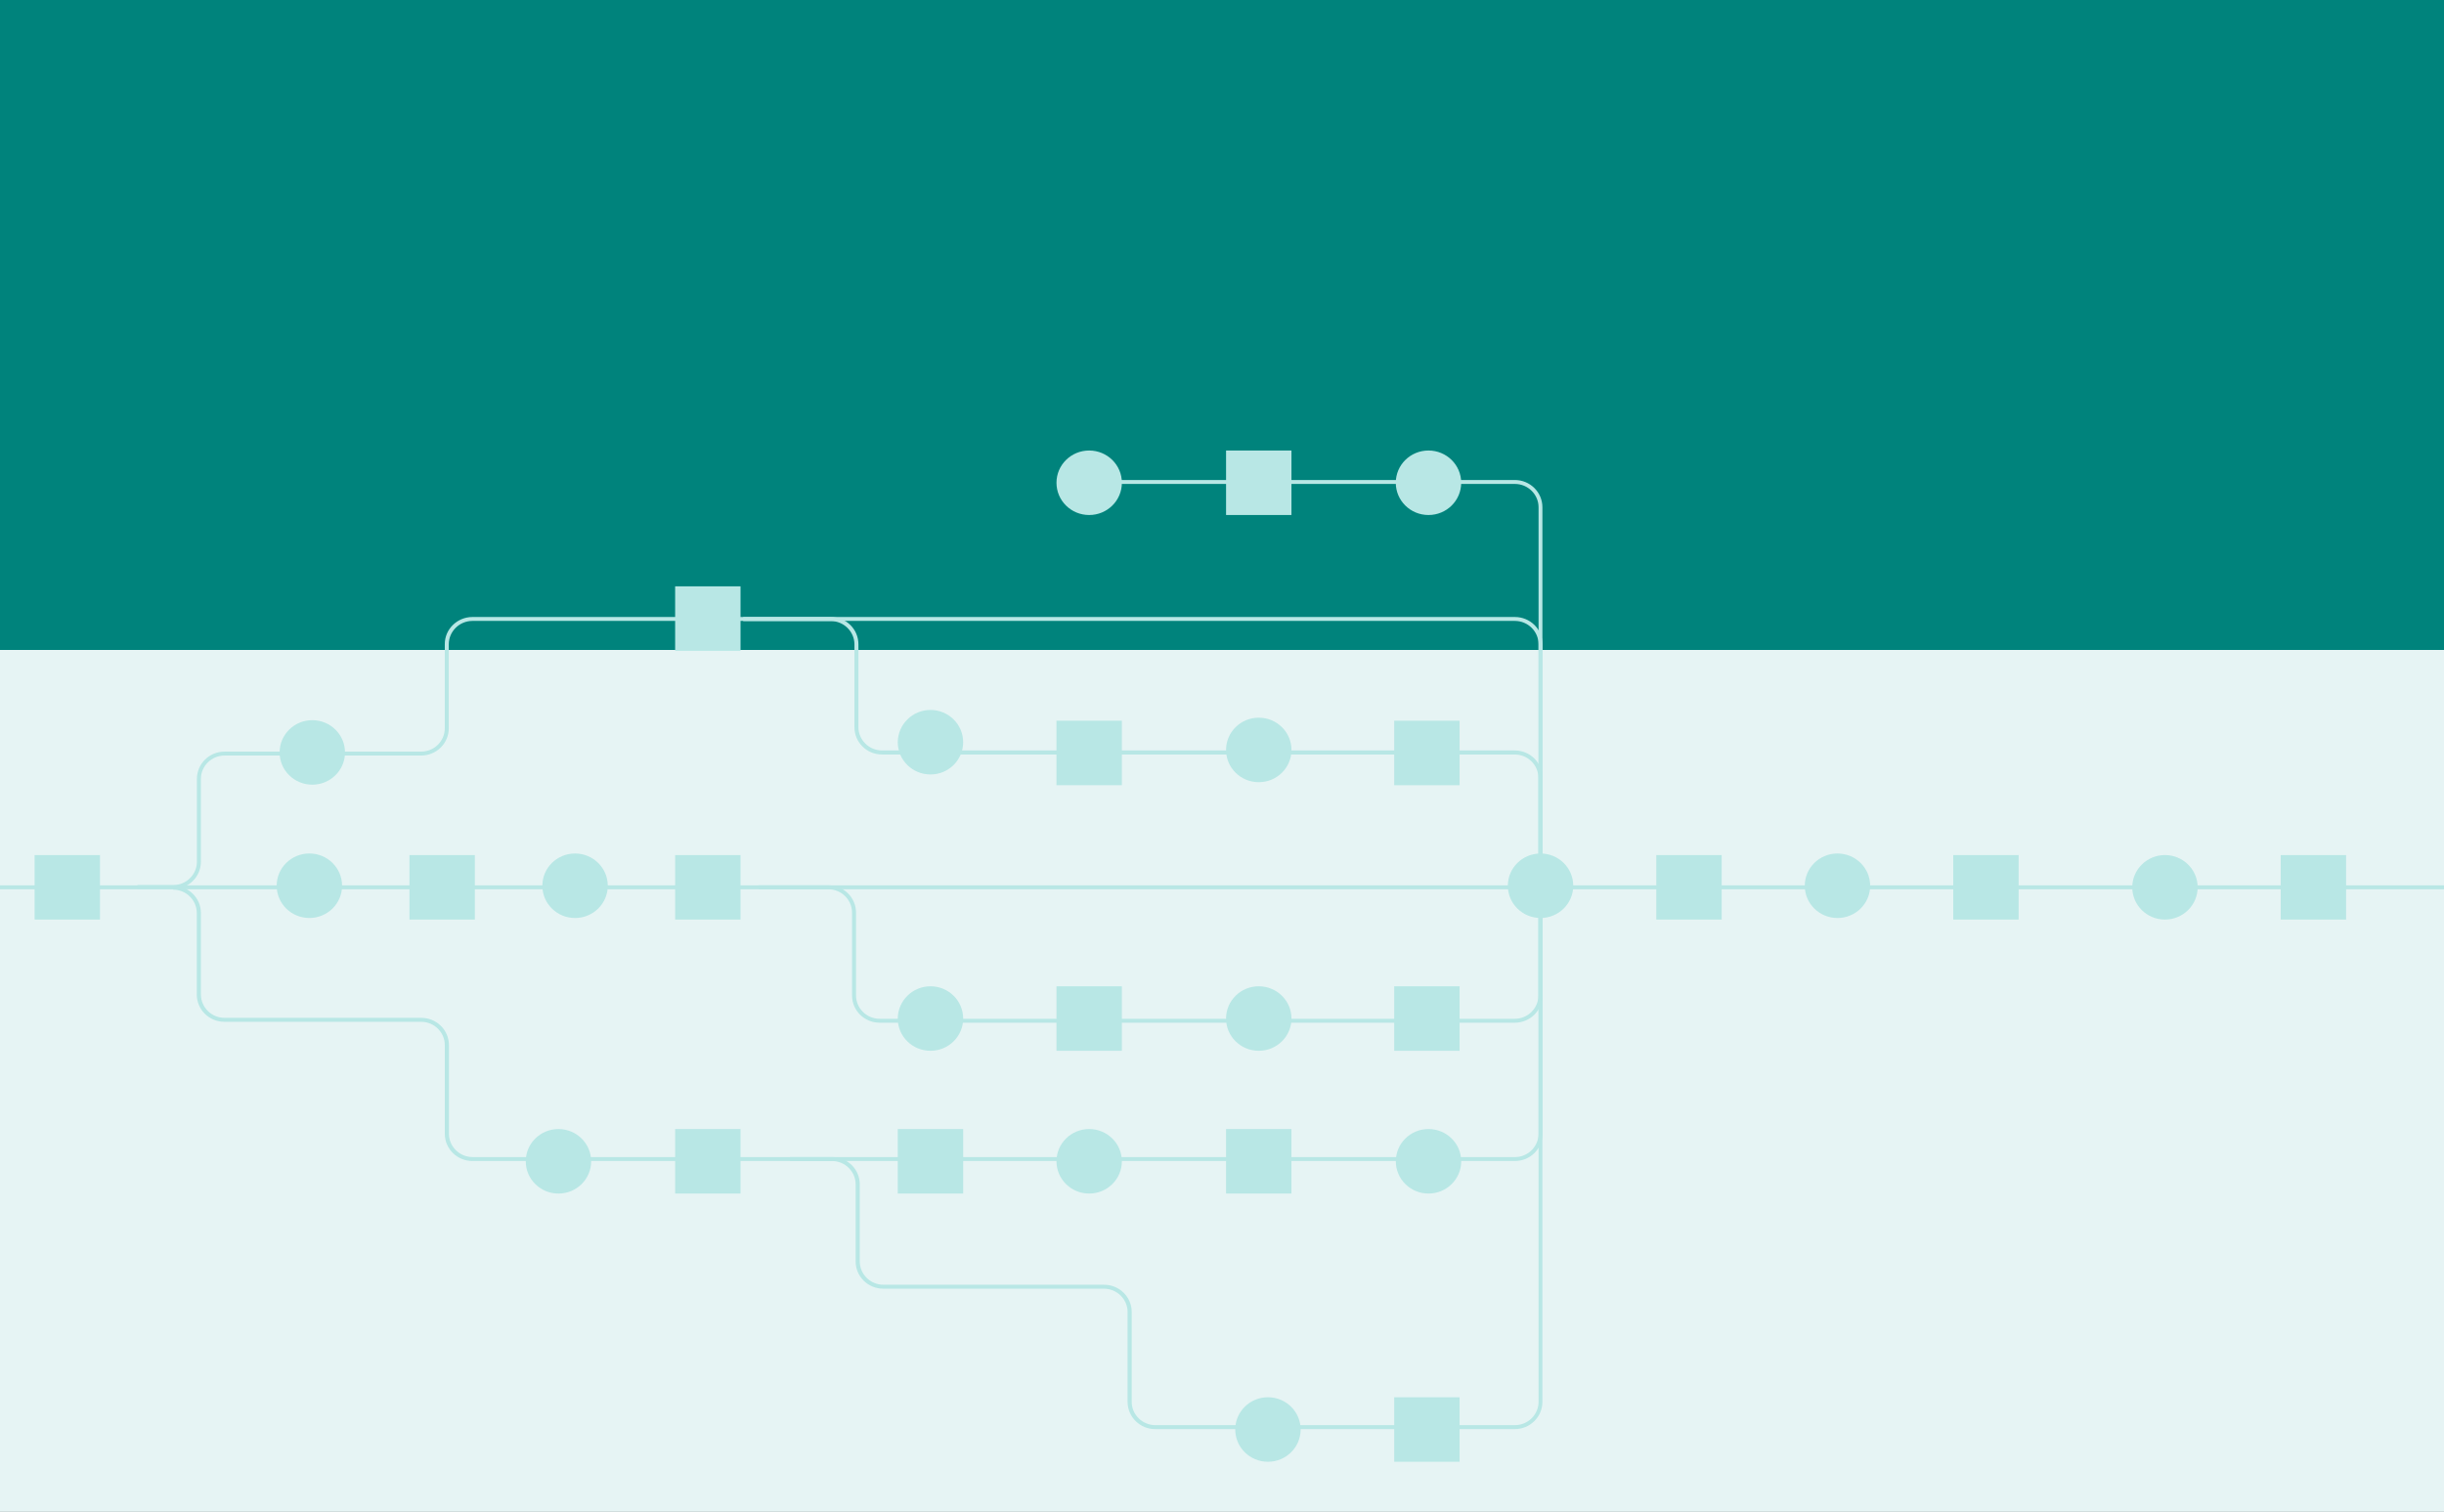 <?xml version="1.0" encoding="UTF-8"?><svg id="Layer_2" xmlns="http://www.w3.org/2000/svg" width="1600" height="990" xmlns:xlink="http://www.w3.org/1999/xlink" viewBox="0 0 1600 990"><rect x="0" y="0" width="1600" height="990" fill="#333333" stroke="none"/><defs><style>.cls-1{fill:none;}.cls-2{fill:url(#linear-gradient);}.cls-3{clip-path:url(#clippath);}.cls-4{fill:#b8e7e5;}</style><clipPath id="clippath"><rect class="cls-1" width="1600" height="990"/></clipPath><linearGradient id="linear-gradient" x1="513" y1="1070" x2="513" y2="80" gradientTransform="translate(287 1070) scale(1 -1)" gradientUnits="userSpaceOnUse"><stop offset=".43" stop-color="#00837c"/><stop offset=".43" stop-color="#e6f4f4"/></linearGradient></defs><g id="Layer_2-2"><g class="cls-3"><g><rect class="cls-2" width="1600" height="990"/><path class="cls-4" d="m309.29,404.02h682.45c10.01,0,18.1,7.98,18.1,17.85v320.53c0,9.87-8.09,17.85-18.1,17.85h-474.57v-2.57h474.57c8.53,0,15.49-6.87,15.49-15.28v-320.53c0-8.41-6.96-15.28-15.49-15.28H309.29c-8.53,0-15.49,6.87-15.49,15.28v55.02c0,9.87-8.09,17.85-18.1,17.85h-128.69c-8.53,0-15.49,6.87-15.49,15.28v54.25c0,9.87-8.09,17.85-18.1,17.85h-23.41v-2.57h23.41c8.53,0,15.49-6.87,15.49-15.28v-54.25c0-9.87,8.09-17.85,18.1-17.85h128.69c8.53,0,15.49-6.87,15.49-15.28v-55.02c-.09-9.79,8.09-17.85,18.1-17.85Z"/><path class="cls-4" d="m-66,582.31h1684.81v-2.58H-66v2.58Z"/><path class="cls-4" d="m724.96,314.31h266.7c10.01,0,18.1,7.98,18.1,17.85v585.78c0,9.87-8.09,17.86-18.1,17.86h-235.37c-10.01,0-18.1-7.98-18.1-17.86v-58.8c0-8.41-6.96-15.28-15.49-15.28h-144.44c-10.01,0-18.1-7.98-18.1-17.85v-50.48c0-8.41-6.96-15.28-15.49-15.28h-235.37c-10.01,0-18.1-7.98-18.1-17.85v-58.03c0-8.41-6.96-15.28-15.49-15.28h-128.78c-10.01,0-18.1-7.98-18.1-17.86v-53.39c0-8.41-6.96-15.28-15.49-15.28v-2.58c10.01,0,18.19,7.98,18.19,17.85v53.39c0,8.41,6.96,15.28,15.49,15.28h128.78c10.01,0,18.1,7.98,18.1,17.85v58.03c0,8.41,6.96,15.28,15.49,15.28h235.37c10.01,0,18.1,7.98,18.1,17.85v50.48c0,8.41,6.96,15.28,15.49,15.28h144.44c10.01,0,18.1,7.98,18.1,17.86v58.8c0,8.41,6.96,15.28,15.49,15.28h235.37c8.53,0,15.49-6.87,15.49-15.28V332.17c0-8.41-6.96-15.28-15.49-15.28h-266.7v-2.57h-.09Z"/><path class="cls-4" d="m486.54,404.02h57.34c10.01,0,18.1,7.98,18.1,17.86v54.25c0,8.41,6.96,15.28,15.49,15.28h414.18c10.01,0,18.1,7.98,18.1,17.85v142.58c0,9.87-8.09,17.85-18.1,17.85h-415.75c-10.01,0-18.1-7.98-18.1-17.85v-54.25c0-8.41-6.96-15.28-15.49-15.28h-45.86v-2.58h45.86c10.01,0,18.1,7.98,18.1,17.86v54.25c0,8.41,6.96,15.28,15.49,15.28h415.75c8.53,0,15.49-6.87,15.49-15.28v-142.5c0-8.41-6.96-15.28-15.49-15.28h-414.18c-10.01,0-18.1-7.98-18.1-17.85v-54.25c0-8.41-6.96-15.28-15.49-15.28h-57.34v-2.66Z"/><path class="cls-4" d="m1493.1,602.14h42.81v-42.23h-42.81v42.23Z"/><path class="cls-4" d="m1278.72,602.14h42.81v-42.23h-42.81v42.23Z"/><path class="cls-4" d="m1084.32,602.14h42.81v-42.23h-42.81v42.23Z"/><path class="cls-4" d="m22.65,602.14h42.81v-42.23H22.65v42.23Z"/><path class="cls-4" d="m441.99,602.14h42.81v-42.23h-42.81v42.23Z"/><path class="cls-4" d="m441.99,426.17h42.81v-42.23h-42.81v42.23Z"/><path class="cls-4" d="m1417.31,559.9c11.84,0,21.41,9.44,21.41,21.12s-9.57,21.12-21.41,21.12-21.4-9.44-21.4-21.12,9.65-21.12,21.4-21.12Z"/><path class="cls-4" d="m1202.92,558.88c11.84,0,21.41,9.44,21.41,21.12s-9.57,21.12-21.41,21.12-21.4-9.44-21.4-21.12,9.57-21.12,21.4-21.12Z"/><path class="cls-4" d="m268.05,602.14h42.81v-42.23h-42.81v42.23Z"/><path class="cls-4" d="m202.53,558.87c11.83,0,21.41,9.44,21.41,21.12s-9.57,21.12-21.41,21.12-21.4-9.44-21.4-21.12,9.57-21.12,21.4-21.12Z"/><path class="cls-4" d="m1008.54,558.88c11.83,0,21.4,9.44,21.4,21.12s-9.57,21.12-21.4,21.12-21.41-9.44-21.41-21.12,9.57-21.12,21.41-21.12Z"/><path class="cls-4" d="m376.47,558.88c11.83,0,21.41,9.44,21.41,21.12s-9.57,21.12-21.41,21.12-21.41-9.44-21.41-21.12,9.57-21.12,21.41-21.12Z"/><path class="cls-4" d="m912.74,688.07h42.81v-42.23h-42.81v42.23Z"/><path class="cls-4" d="m912.73,514.16h42.81v-42.23h-42.81v42.23Z"/><path class="cls-4" d="m691.63,514.15h42.81v-42.23h-42.81v42.23Z"/><path class="cls-4" d="m587.74,781.55h42.81v-42.23h-42.81v42.23Z"/><path class="cls-4" d="m691.64,688.07h42.81v-42.23h-42.81v42.23Z"/><path class="cls-4" d="m802.66,781.55h42.81v-42.23h-42.81v42.23Z"/><path class="cls-4" d="m802.66,337.23h42.81v-42.23h-42.81v42.23Z"/><path class="cls-4" d="m441.99,781.55h42.81v-42.23h-42.81v42.23Z"/><path class="cls-4" d="m824.07,645.83c11.83,0,21.41,9.44,21.41,21.12s-9.57,21.12-21.41,21.12-21.41-9.44-21.41-21.12,9.57-21.12,21.41-21.12Z"/><path class="cls-4" d="m824.07,469.95c11.83,0,21.41,9.44,21.41,21.12s-9.57,21.12-21.41,21.12-21.41-9.44-21.41-21.12,9.57-21.12,21.41-21.12Z"/><path class="cls-4" d="m609.14,464.88c11.83,0,21.4,9.44,21.4,21.12s-9.57,21.12-21.4,21.12-21.41-9.44-21.41-21.12c.09-11.67,9.66-21.12,21.41-21.12Z"/><path class="cls-4" d="m204.45,471.58c11.83,0,21.41,9.44,21.41,21.12s-9.57,21.12-21.41,21.12-21.4-9.44-21.4-21.12,9.57-21.12,21.4-21.12Z"/><path class="cls-4" d="m912.74,957.18h42.81v-42.23h-42.81v42.23Z"/><path class="cls-4" d="m830.08,914.94c11.83,0,21.4,9.44,21.4,21.12s-9.57,21.12-21.4,21.12-21.41-9.44-21.41-21.12,9.57-21.12,21.41-21.12Z"/><path class="cls-4" d="m609.14,645.83c11.83,0,21.41,9.44,21.41,21.12s-9.57,21.12-21.41,21.12-21.41-9.44-21.41-21.12c.09-11.67,9.66-21.12,21.41-21.12Z"/><path class="cls-4" d="m935.19,739.31c11.83,0,21.41,9.44,21.41,21.12s-9.57,21.12-21.41,21.12-21.4-9.44-21.4-21.12,9.57-21.12,21.4-21.12Z"/><path class="cls-4" d="m935.18,295c11.83,0,21.41,9.44,21.41,21.12s-9.57,21.12-21.41,21.12-21.41-9.44-21.41-21.12,9.57-21.12,21.41-21.12Z"/><path class="cls-4" d="m713.04,295c11.83,0,21.41,9.44,21.41,21.12s-9.57,21.12-21.41,21.12-21.4-9.44-21.4-21.12,9.57-21.12,21.4-21.12Z"/><path class="cls-4" d="m713.04,739.31c11.83,0,21.41,9.44,21.41,21.12s-9.57,21.12-21.41,21.12-21.4-9.44-21.4-21.12,9.57-21.12,21.4-21.12Z"/><path class="cls-4" d="m365.6,739.32c11.83,0,21.41,9.44,21.41,21.12s-9.57,21.12-21.41,21.12-21.41-9.44-21.41-21.12,9.57-21.12,21.41-21.12Z"/></g></g></g></svg>